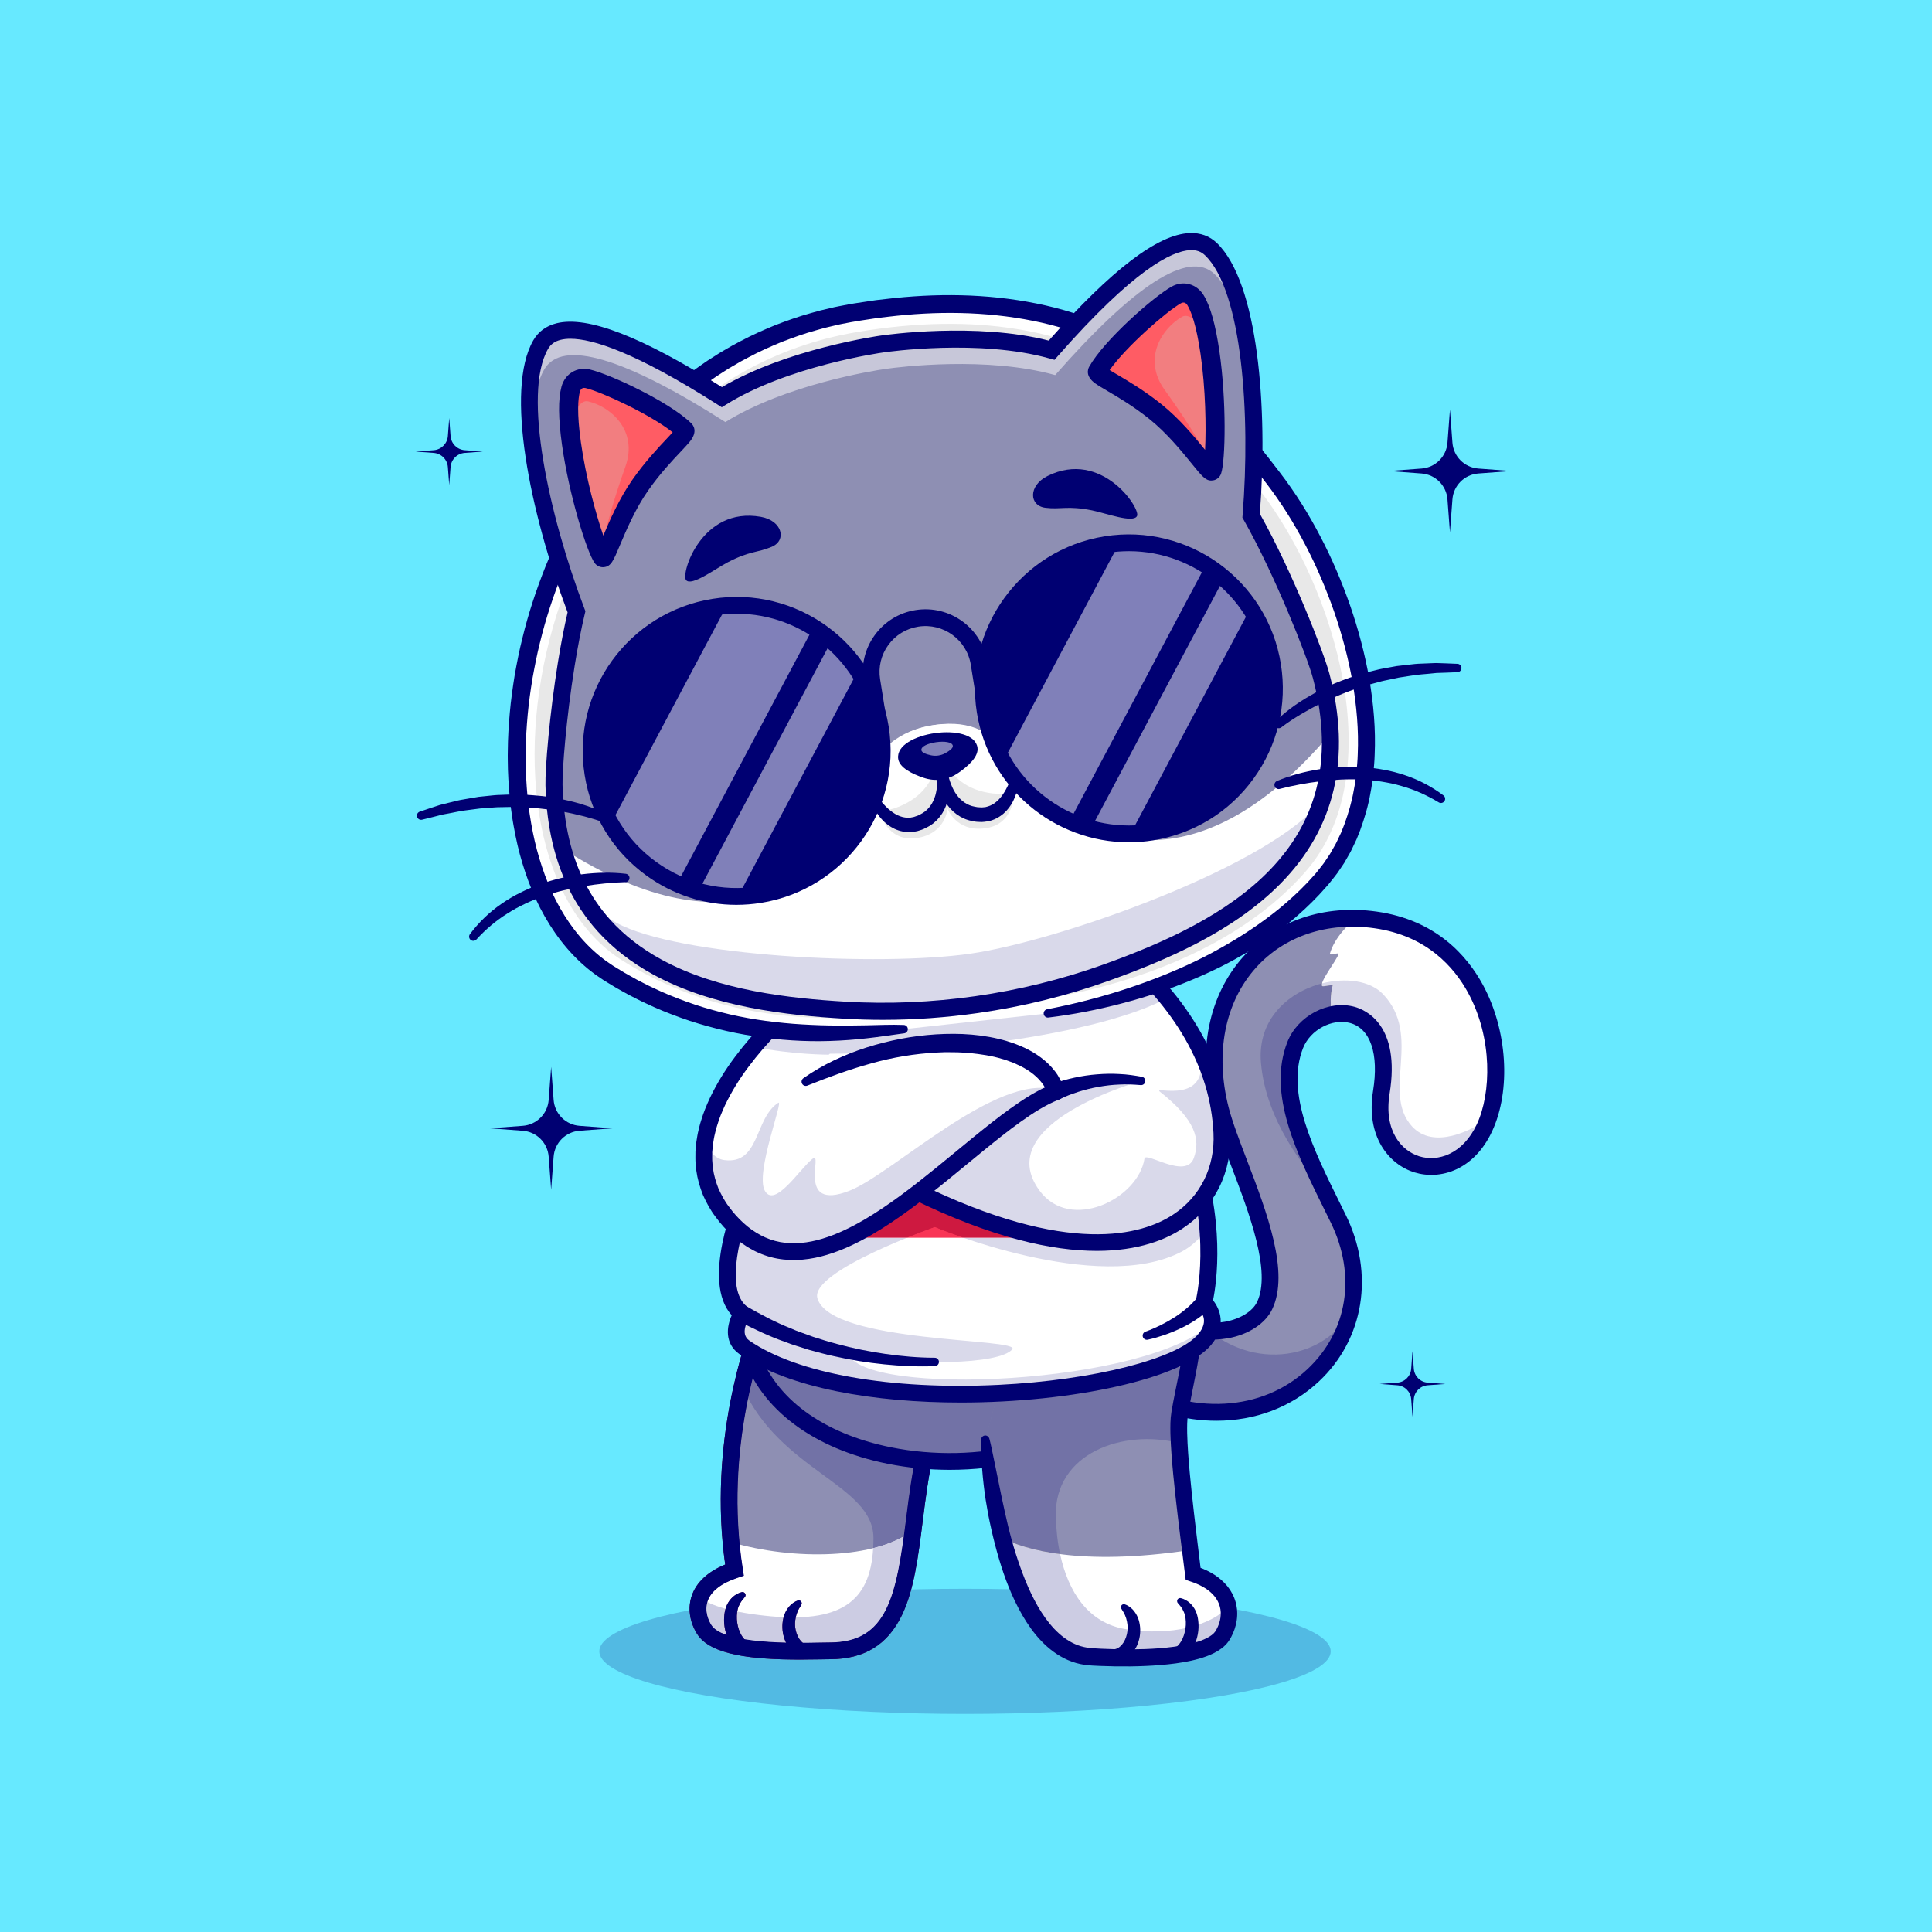 <?xml version="1.0" encoding="UTF-8"?>
<svg id="Réteg_2" data-name="Réteg 2" xmlns="http://www.w3.org/2000/svg" viewBox="0 0 4000 4000">
  <defs>
    <style>
      .cls-1 {
        fill: #8e8fb3;
      }

      .cls-1, .cls-2, .cls-3, .cls-4, .cls-5, .cls-6, .cls-7, .cls-8, .cls-9, .cls-10, .cls-11, .cls-12, .cls-13 {
        stroke-width: 0px;
      }

      .cls-2 {
        fill: #000072;
      }

      .cls-3 {
        fill: #67e9ff;
      }

      .cls-4 {
        fill: #f27e80;
      }

      .cls-5 {
        fill: #ce1940;
      }

      .cls-6 {
        fill: #686868;
      }

      .cls-7 {
        fill: #3a3a3a;
      }

      .cls-8 {
        fill: #6b184e;
      }

      .cls-9 {
        fill: #f93556;
      }

      .cls-10 {
        fill: #e8e8e8;
      }

      .cls-14 {
        opacity: .15;
      }

      .cls-15 {
        opacity: .2;
      }

      .cls-16 {
        opacity: .5;
      }

      .cls-11 {
        fill: #ff5c64;
      }

      .cls-12 {
        fill: #fff;
      }

      .cls-13 {
        fill: #c4bfc2;
      }
    </style>
  </defs>
  <g id="Layer_1" data-name="Layer 1">
    <g>
      <rect class="cls-3" width="4000" height="4000"/>
      <g>
        <g class="cls-15">
          <ellipse class="cls-2" cx="1997.96" cy="3418.9" rx="757.16" ry="129.53"/>
        </g>
        <g>
          <path class="cls-13" d="M1582.51,2719.54c-32.57,81.04-99.23,292.72-61.82,531.02-85.65,28.55-85.38,86.71-62.75,123,34.35,55.09,212.09,44.29,260.18,44.29,236.98,0,120.72-359.24,254.68-549.47"/>
          <path class="cls-8" d="M1656.68,3435.97c-98,0-185.94-9.03-213.49-53.22-15.9-25.49-19.74-54.78-10.53-80.33,6.95-19.28,24.58-45.1,68.77-63.25-35.25-250.13,40.5-465.28,64.96-526.11,3.58-8.91,13.7-13.22,22.61-9.64,8.91,3.58,13.22,13.7,9.64,22.61-24.07,59.89-99.6,274.52-60.77,521.84l2.28,14.53-13.96,4.65c-32.59,10.86-53.63,27.17-60.83,47.15-7.92,21.98,2.48,42.4,7.32,50.16,25.16,40.35,174.56,37.41,223.66,36.42,8.73-.17,16.13-.31,21.78-.31,119.55,0,137.81-96.86,157.69-254.89,12.19-96.83,26-206.58,82.78-287.21,5.52-7.85,16.37-9.73,24.22-4.2,7.85,5.53,9.73,16.37,4.2,24.22-51.79,73.54-64.46,174.2-76.71,271.54-9.18,72.94-17.85,141.84-42.94,194.04-29.52,61.41-78.34,91.26-149.24,91.26-5.47,0-12.63.15-21.09.31-13.54.27-27.05.43-40.35.43Z"/>
        </g>
        <path class="cls-1" d="M1972.82,2868.38c-58.01,82.38-69.13,196.44-82.3,299.29-17.25,134.7-38.02,250.19-172.41,250.19-48.1,0-225.81,10.78-260.18-44.32-11.6-18.64-17.34-43.02-8.56-66.18,8.3-21.99,29.63-42.89,71.35-56.79-3.09-19.47-5.43-38.76-7.17-57.83-11.17-122.27,3.13-234.9,23.03-322.88,14.99-66.18,33.11-118.4,45.93-150.34l390.32,148.86Z"/>
        <g class="cls-15">
          <path class="cls-2" d="M1972.82,2868.38c-58.01,82.38-69.13,196.44-82.3,299.29-17.25,134.7-38.02,250.19-172.41,250.19-48.1,0-225.81,10.78-260.18-44.32-11.6-18.64-17.34-43.02-8.56-66.18,16.25,13.04,52.45,28.72,132.66,37.63,170.24,18.94,226.38-36.5,226.38-160.51,0-111.28-194.27-138.17-271.83-314.63,14.99-66.18,33.11-118.4,45.93-150.34l390.32,148.86Z"/>
        </g>
        <path class="cls-10" d="M1890.52,3167.67c-17.25,134.7-38.02,250.19-172.41,250.19-48.1,0-225.81,10.78-260.18-44.32-8.34-13.38-13.64-29.72-12.73-46.45.04-.69.09-1.39.17-2.09.22-2.74.65-5.47,1.22-8.17.13-.7.3-1.35.48-2,.26-1.22.61-2.43,1-3.65.22-.74.43-1.48.74-2.22.17-.57.35-1.09.56-1.61,16.25,13.04,52.45,28.72,132.66,37.63,160.38,17.86,219.51-30.33,225.77-139.65,33.33-8.26,61.96-20.68,82.73-37.67Z"/>
        <path class="cls-12" d="M1890.52,3167.67c-17.25,134.7-38.02,250.19-172.41,250.19-48.1,0-225.81,10.78-260.18-44.32-22.59-36.28-22.9-94.42,62.79-122.97-3.09-19.47-5.43-38.76-7.17-57.83,128.44,38.45,302.9,35.5,376.98-25.07Z"/>
        <g class="cls-15">
          <path class="cls-2" d="M1890.52,3167.67c-17.25,134.7-38.02,250.19-172.41,250.19-48.1,0-225.81,10.78-260.18-44.32-8.34-13.38-13.64-29.72-12.73-46.45.04-.69.09-1.39.17-2.09.22-2.74.65-5.47,1.22-8.17.13-.7.3-1.35.48-2,.26-1.22.61-2.43,1-3.65.22-.74.43-1.48.74-2.22.17-.57.35-1.09.56-1.61,16.25,13.04,52.45,28.72,132.66,37.63,160.38,17.86,219.51-30.33,225.77-139.65,33.33-8.26,61.96-20.68,82.73-37.67Z"/>
        </g>
        <path class="cls-8" d="M1656.63,3435.41c-97.82,0-185.55-8.99-212.97-52.96-15.81-25.35-19.63-54.45-10.48-79.85,6.93-19.23,24.56-45,68.85-63.09-35.38-250.17,40.41-465.42,64.86-526.26,3.46-8.62,13.26-12.8,21.88-9.34,8.62,3.46,12.8,13.26,9.34,21.88-24.09,59.92-99.65,274.67-60.81,522.14l2.21,14.07-13.51,4.5c-32.76,10.92-53.91,27.34-61.17,47.5-8,22.2,2.49,42.81,7.37,50.64,25.33,40.62,169.76,37.77,224.14,36.68,8.73-.17,16.12-.32,21.77-.32,120.02,0,138.32-97.04,158.25-255.37,12.18-96.77,25.98-206.44,82.68-286.96,5.35-7.59,15.85-9.42,23.44-4.07,7.6,5.35,9.42,15.84,4.07,23.44-51.87,73.66-64.55,174.38-76.81,271.79-9.17,72.9-17.84,141.75-42.89,193.87-29.42,61.2-78.07,90.95-148.74,90.95-5.47,0-12.64.14-21.1.31-13.56.27-27.08.43-40.39.43Z"/>
        <path class="cls-8" d="M1657.71,3324.93c-.8,1.44-2.37,3.64-3.41,5.51-1.08,2-2.17,3.92-2.97,6.02-1.76,4.04-3.07,8.2-3.9,12.5-1.81,8.68-2.05,17.48-.05,26.12,1.87,8.53,5.64,16.65,10.68,22.47,5.14,5.87,10.85,9.05,17.86,9.58l.78.06c6.95.53,12.16,6.59,11.63,13.54-.47,6.23-5.39,11.06-11.41,11.61-7.32.69-15.16-.5-22.03-3.61-6.92-3.02-12.81-7.65-17.48-12.85-9.37-10.53-14.4-23.15-16.55-35.91-2.02-12.74-.97-26.25,3.72-38.32,2.45-6.06,5.92-11.8,10.4-16.66,2.25-2.4,4.71-4.63,7.45-6.48,1.34-.96,2.76-1.81,4.26-2.57,1.54-.83,2.88-1.32,5-2.11,3.14-1.16,6.63.44,7.79,3.58.64,1.72.44,3.54-.38,5.03l-1.37,2.47Z"/>
        <path class="cls-8" d="M1540.87,3307.95c-2.87,3.3-6.27,7.39-8.42,11.34-2.29,4-4.01,8.08-5.07,12.32-2.14,8.08-2.59,18.53-1.09,27.97,1.39,9.55,4.47,18.9,9.06,26.52,4.62,7.69,10.55,13.06,17.27,15.34l.8.27c6.6,2.24,10.13,9.4,7.89,16-2.02,5.95-8.05,9.41-14.06,8.39-7.73-1.31-15.15-4.7-21.02-9.37-6-4.59-10.64-10.23-14.39-16.11-7.38-11.88-11.07-24.9-12.34-37.98-.64-6.55-.47-13.15.28-19.71.69-6.42,2.35-13.36,5.22-19.88,3-6.44,7.27-12.27,12.46-16.89,2.65-2.25,5.39-4.33,8.43-5.92,3.09-1.7,5.93-2.85,9.85-3.84,3.36-.85,6.77,1.19,7.62,4.56.52,2.05-.04,4.13-1.32,5.62l-1.18,1.35Z"/>
        <path class="cls-2" d="M1656.68,3435.97c-98,0-185.94-9.03-213.49-53.22-15.9-25.49-19.74-54.78-10.53-80.33,6.95-19.28,24.58-45.1,68.77-63.25-35.25-250.13,40.5-465.28,64.96-526.11,3.58-8.91,13.7-13.22,22.61-9.64,8.91,3.58,13.22,13.7,9.64,22.61-24.07,59.89-99.6,274.52-60.77,521.84l2.28,14.53-13.96,4.65c-32.59,10.86-53.63,27.17-60.83,47.15-7.92,21.98,2.48,42.4,7.32,50.16,25.16,40.35,174.56,37.41,223.66,36.42,8.73-.17,16.13-.31,21.78-.31,119.55,0,137.81-96.86,157.69-254.89,12.19-96.83,26-206.58,82.78-287.21,5.52-7.85,16.37-9.73,24.22-4.2,7.85,5.53,9.73,16.37,4.2,24.22-51.79,73.54-64.46,174.2-76.71,271.54-9.18,72.94-17.85,141.84-42.94,194.04-29.52,61.41-78.34,91.26-149.24,91.26-5.47,0-12.63.15-21.09.31-13.54.27-27.05.43-40.35.43Z"/>
        <path class="cls-2" d="M1657.71,3324.93c-.8,1.44-2.37,3.64-3.41,5.51-1.08,2-2.17,3.92-2.97,6.02-1.76,4.04-3.07,8.2-3.9,12.5-1.81,8.68-2.05,17.48-.05,26.12,1.87,8.53,5.64,16.65,10.68,22.47,5.14,5.87,10.85,9.05,17.86,9.58l.78.06c6.95.53,12.16,6.59,11.63,13.54-.47,6.23-5.39,11.06-11.41,11.61-7.32.69-15.16-.5-22.03-3.61-6.92-3.02-12.81-7.65-17.48-12.85-9.37-10.53-14.4-23.15-16.55-35.91-2.02-12.74-.97-26.25,3.72-38.32,2.45-6.06,5.92-11.8,10.4-16.66,2.25-2.4,4.71-4.63,7.45-6.48,1.34-.96,2.76-1.81,4.26-2.57,1.54-.83,2.88-1.32,5-2.11,3.14-1.16,6.63.44,7.79,3.58.64,1.72.44,3.54-.38,5.03l-1.37,2.47Z"/>
        <path class="cls-2" d="M1540.87,3307.95c-2.87,3.3-6.27,7.39-8.42,11.34-2.29,4-4.01,8.08-5.07,12.32-2.14,8.08-2.59,18.53-1.09,27.97,1.39,9.55,4.47,18.9,9.06,26.52,4.62,7.69,10.55,13.06,17.27,15.34l.8.27c6.6,2.24,10.13,9.4,7.89,16-2.02,5.95-8.05,9.41-14.06,8.39-7.73-1.31-15.15-4.7-21.02-9.37-6-4.59-10.64-10.23-14.39-16.11-7.38-11.88-11.07-24.9-12.34-37.98-.64-6.55-.47-13.15.28-19.71.69-6.42,2.35-13.36,5.22-19.88,3-6.44,7.27-12.27,12.46-16.89,2.65-2.25,5.39-4.33,8.43-5.92,3.09-1.7,5.93-2.85,9.85-3.84,3.36-.85,6.77,1.19,7.62,4.56.52,2.05-.04,4.13-1.32,5.62l-1.18,1.35Z"/>
        <path class="cls-1" d="M2272.12,1859.66s70.43,261.3,99.23,423.37c24.3,136.79,109.01,425.97-53.75,613.12-171.16,196.8-674.24,172.98-763.18-95.55-88.32-266.63,221.02-678.07,165.9-911.08"/>
        <g class="cls-15">
          <path class="cls-2" d="M2272.12,1859.66s70.43,261.3,99.23,423.37c24.3,136.79,109.01,425.97-53.75,613.12-171.16,196.8-674.24,172.98-763.18-95.55-88.32-266.63,221.02-678.07,165.9-911.08"/>
        </g>
        <path class="cls-2" d="M1966.59,3043.1c-43.48,0-87-4.17-128.78-12.56-153.53-30.8-262.83-112.62-299.89-224.49-49.16-148.4,18.13-334.42,83.21-514.31,54.87-151.69,106.7-294.96,82.27-398.23-2.21-9.34,3.57-18.71,12.91-20.92,9.34-2.21,18.71,3.57,20.91,12.91,26.82,113.36-26.72,261.36-83.41,418.06-63.06,174.33-128.27,354.59-82.9,491.56,33.02,99.68,132.79,173.06,273.73,201.34,178.92,35.9,372.32-11.09,459.84-111.73,138.39-159.12,89.42-400.86,60.17-545.3-3.9-19.24-7.58-37.41-10.41-53.37-28.33-159.45-98.19-419.28-98.9-421.88-2.5-9.27,2.99-18.81,12.26-21.31,9.26-2.5,18.81,2.99,21.3,12.26.71,2.62,70.96,263.89,99.56,424.85,2.76,15.55,6.4,33.53,10.26,52.55,30.53,150.72,81.62,402.97-68.01,575.01-48.92,56.25-124.41,97.49-218.32,119.28-46.7,10.84-96.22,16.27-145.8,16.27Z"/>
        <path class="cls-1" d="M2325.53,2869.83c225.88,129.39,440.38,11.26,472.91-167.61,6.38-35.13,5.69-72.62-3.25-111.01-5.25-22.53-13.38-45.34-24.64-68.27-9.92-20.25-20.09-40.54-29.97-60.87-34.52-70.96-65.43-141.75-70.88-207.83-2.6-31.35.53-61.69,11.79-90.43,5.98-15.17,15.62-28.26,27.45-38.67,14.03-12.32,31.15-20.9,48.8-24.64,7.89-1.67,15.86-2.4,23.75-2.03,50.87,2.15,97.02,48.19,78.4,162.94-26.11,161.23,149.19,211.65,213.6,73.4,2.85-6.14,5.41-12.61,7.81-19.36.77-2.36,1.59-4.76,2.36-7.16,40.22-128.74-8.5-351.65-207.38-398.37-9.11-2.2-18.58-3.94-28.38-5.33-13.42-1.87-26.63-3.01-39.56-3.33-23.99-.65-47.13,1.3-69.13,5.61-161.55,31.64-263.25,190.67-212.3,390.16,27.37,107.07,138.09,308.96,91.21,406.47-14.84,30.9-60.38,54.89-114.34,52.37-1.38-.04-2.81-.12-4.23-.2h-.04c-38.91-2.81-81.9-19.48-120.57-57.21l-53.39,171.39Z"/>
        <g class="cls-15">
          <path class="cls-2" d="M2325.56,2869.84c225.87,129.39,440.4,11.24,472.9-167.62-27.29,90.3-174.92,148.66-294.67,53.62-1.39-.04-2.81-.11-4.23-.22h-.04c-38.92-2.81-81.89-19.48-120.56-57.2l-53.4,171.41Z"/>
        </g>
        <g class="cls-15">
          <path class="cls-2" d="M2610.64,2199.93c9.92,120.12,92.65,221.9,129.93,262.13-34.51-70.95-65.41-141.75-70.88-207.82-2.59-31.37.55-61.68,11.82-90.43,5.95-15.17,15.58-28.27,27.43-38.67,20.28-17.87,47.02-27.83,72.55-26.7,50.85,2.15,97,48.19,78.39,162.95-26.12,161.23,149.2,211.65,213.58,73.39,2.85-6.13,5.44-12.62,7.81-19.37-32.39,24.33-113.37,66.1-158.24,16.2-63.14-70.22,22.87-187.44-60.08-273.8-63.2-65.79-265.2-13.64-252.32,142.12Z"/>
        </g>
        <path class="cls-6" d="M2737.53,2041.61c1.59,1.67,22.08-3.66,21.51-1.42-2.4,9.8-6.83,29.6-1.3,60.3.12-.04.2-.04.32-.04,1.55-.37,3.05-.65,4.6-.85,1.34-.24,2.68-.41,4.03-.57,1.06-.12,2.16-.24,3.25-.33.98-.08,1.99-.16,3.01-.2,2.85-.16,5.69-.16,8.54-.04,50.87,2.15,97.02,48.19,78.4,162.94-26.11,161.23,149.19,211.65,213.6,73.4,2.85-6.14,5.41-12.61,7.81-19.36-32.41,24.32-113.37,66.08-158.26,16.18-63.15-70.22,22.89-187.46-60.06-273.82-26.39-27.45-76.89-34.36-125.89-21.8-.65,2.56-.61,4.51.45,5.61Z"/>
        <path class="cls-12" d="M2757.74,2100.49c7.89-1.67,15.86-2.4,23.75-2.03,50.87,2.15,97.02,48.19,78.4,162.94-26.11,161.23,149.19,211.65,213.6,73.4,2.85-6.14,5.41-12.61,7.81-19.36.77-2.36,1.59-4.76,2.36-7.16,40.22-128.74-8.5-351.65-207.38-398.37-9.11-2.2-18.58-3.94-28.38-5.33-13.42-1.87-26.63-3.01-39.56-3.33-13.11,8.2-45.92,40.16-55.01,73.65-1.12,4.14,19.82-3.93,18.18.48-5.52,14.81-40.78,59.08-33.97,66.26,1.57,1.65,22.07-3.66,21.53-1.44-2.39,9.81-6.85,29.59-1.31,60.3Z"/>
        <g class="cls-14">
          <path class="cls-2" d="M2737.53,2041.61c1.59,1.67,22.08-3.66,21.51-1.42-2.4,9.8-6.83,29.6-1.3,60.3.12-.04.2-.04.32-.04,1.55-.33,3.05-.61,4.6-.85,1.34-.24,2.68-.41,4.03-.57,1.06-.12,2.16-.24,3.25-.33,1.02-.08,2.03-.16,3.01-.2,2.85-.16,5.69-.16,8.54-.04,50.87,2.15,97.02,48.19,78.4,162.94-26.11,161.23,149.19,211.65,213.6,73.4,2.85-6.14,5.41-12.61,7.81-19.36-32.41,24.32-113.37,66.08-158.26,16.18-63.15-70.22,22.89-187.46-60.06-273.82-26.39-27.45-76.89-34.36-125.89-21.8-.65,2.56-.61,4.51.45,5.61Z"/>
        </g>
        <path class="cls-2" d="M2518.44,2941.51c-65.99,0-135.44-18.73-201.52-56.6-8.33-4.77-11.21-15.39-6.44-23.72,4.77-8.33,15.39-11.2,23.72-6.44,132.52,75.94,278.89,68.02,372.88-20.19,83.28-78.15,101.64-194.61,47.9-303.92-3.74-7.61-7.52-15.24-11.29-22.88-59.14-119.53-120.29-243.12-78.37-350.28,21.27-54.36,85-87.79,139.16-72.98,22.84,6.24,95.58,37.65,72.57,179.7-12.63,77.98,25.36,118.7,61.74,129.88,38.28,11.77,89.89-4.28,118.93-66.64,29.72-63.82,33.01-177.73-18.19-271.98-28.54-52.54-85.38-118.38-194.08-133.66-97.08-13.67-186.56,16.26-245.49,82.07-64.29,71.8-84.78,177.09-56.23,288.85,7.58,29.67,22.22,68.03,37.72,108.64,41.74,109.35,89.04,233.3,52.34,309.62-14.13,29.39-49.16,52.29-91.4,59.76-61.44,10.86-125.43-10.95-175.59-59.84-6.87-6.7-7.01-17.7-.32-24.58,6.7-6.87,17.7-7.02,24.58-.31,42.05,40.99,95,59.4,145.28,50.5,30.95-5.47,56.9-21.4,66.13-40.59,30.22-62.84-16.19-184.45-53.49-282.16-15.87-41.57-30.85-80.83-38.92-112.43-31.47-123.18-8.14-240.05,64.01-320.64,66.79-74.6,167.46-108.6,276.23-93.31,123.03,17.31,187.43,91.94,219.78,151.5,50.84,93.58,58.72,218.28,19.16,303.24-37.87,81.32-107.98,101.39-160.65,85.2-53.65-16.49-101.01-75.04-85.84-168.67,12.4-76.54-5.33-129.1-47.42-140.61-37.18-10.17-82.79,14.2-97.62,52.12-36.33,92.85,21.36,209.44,77.15,322.19,3.79,7.66,7.58,15.32,11.33,22.96,59.81,121.68,38.1,256.94-55.31,344.6-57.71,54.16-132.55,81.6-212.43,81.6Z"/>
        <path class="cls-1" d="M2531.25,3385.92c-33.85,55.4-224.77,47.49-272.78,44.28-99.02-6.56-153.51-129.79-183.41-245.71-25.9-100.41-33.28-195.35-35.24-204.22l286.08-1036.34c218.6,683.57,142.39,823.57,116.32,983.42-2.13,13.21-2.22,34.33-.87,60.4,3,59.53,13.34,145,22.77,221.47,2.13,16.95,4.17,33.5,6.08,49.19,45.45,14.69,67.52,40.71,72.91,68.39,4,20.12-.83,41.06-11.86,59.14Z"/>
        <g class="cls-15">
          <path class="cls-2" d="M2531.25,3385.92c-33.85,55.4-224.77,47.49-272.78,44.28-99.02-6.56-153.51-129.79-183.41-245.71-25.9-100.41-33.28-195.35-35.24-204.22l286.08-1036.34c218.6,683.57,142.39,823.57,116.32,983.42-2.13,13.21-2.22,34.33-.87,60.4-115.88-29.5-258.92,20.34-255.45,152.29,2.91,108.89,42.28,216.69,145.52,233.07,93.64,14.9,175.67-7.73,211.69-46.32,4,20.12-.83,41.06-11.86,59.14Z"/>
        </g>
        <path class="cls-6" d="M2544.5,3340.91c0,2.26-.09,4.52-.3,6.74-.09,1.3-.22,2.56-.43,3.87-.09.83-.22,1.61-.35,2.39-.09.56-.17,1.09-.3,1.65-.43,2.35-.96,4.65-1.61,6.95-.35,1.22-.7,2.39-1.09,3.52-.09.3-.17.61-.26.91-.96,2.78-2.04,5.56-3.26,8.3-.13.3-.26.61-.39.91-.74,1.52-1.48,3.04-2.26,4.52-.96,1.78-1.96,3.52-3,5.26-33.85,55.4-224.77,47.49-272.78,44.28-99.02-6.56-153.51-129.79-183.41-245.71,22.16,11.12,60.27,25.33,119.79,33.15,16.77,78.12,58.31,143.04,136.57,155.47,93.64,14.9,175.67-7.73,211.69-46.32.22,1.17.43,2.39.61,3.56.17,1.17.35,2.35.43,3.56.13,1.17.22,2.35.26,3.56.04,1.13.09,2.26.09,3.43Z"/>
        <path class="cls-12" d="M2531.25,3385.92c-33.85,55.4-224.77,47.49-272.78,44.28-99.02-6.56-153.51-129.79-183.41-245.71,45.75,22.99,159.55,59.09,389.06,24.72,2.13,16.95,4.17,33.5,6.08,49.19,78.47,25.33,87.25,84.56,61.05,127.53Z"/>
        <g class="cls-15">
          <path class="cls-2" d="M2544.5,3340.91c0,2.26-.09,4.52-.3,6.74-.09,1.3-.26,2.61-.43,3.87-.09.83-.22,1.61-.35,2.39-.09.56-.17,1.09-.3,1.65-.43,2.35-.96,4.65-1.61,6.95-.35,1.17-.7,2.35-1.09,3.52-.09.3-.17.61-.26.91-.96,2.78-2.04,5.56-3.26,8.3-.13.3-.26.61-.39.91-.74,1.52-1.48,3-2.26,4.52-.96,1.78-1.96,3.52-3,5.26-33.85,55.4-224.77,47.49-272.78,44.28-99.02-6.56-153.51-129.79-183.41-245.71,22.16,11.12,60.27,25.33,119.79,33.15,16.77,78.12,58.31,143.04,136.57,155.47,93.64,14.9,175.67-7.73,211.69-46.32.22,1.17.43,2.39.61,3.56.17,1.17.35,2.35.43,3.56.13,1.17.22,2.35.26,3.56.04,1.13.09,2.26.09,3.43Z"/>
        </g>
        <path class="cls-2" d="M2342.45,1938.62c33.74,106.49,65.41,213.75,91.85,322.59,13.17,54.42,25.09,109.22,34.89,164.52,9.81,55.29,17.52,111.11,21.36,167.49,3.93,56.31,3.96,113.35-2.29,169.92-3.02,28.27-7.68,56.34-13.05,83.92-5.32,27.62-11.2,54.71-15.62,81.58-1.9,11.57-1.86,25.04-1.67,38.48.29,13.5,1.03,27.18,1.97,40.89,1.9,27.44,4.58,55.01,7.49,82.58,5.87,55.17,12.83,110.37,19.52,165.74l-11.53-13.96h.01c21.1,6.89,42.49,17.25,59.67,34.85,8.54,8.7,15.7,19.36,20.34,31.18,4.64,11.81,6.69,24.68,6.01,37.17-.57,12.53-3.71,24.64-8.55,35.75-1.2,2.79-2.55,5.5-3.96,8.17-1.53,2.71-2.72,5-4.99,8.28-4.19,6.05-9.22,10.76-14.33,14.72-10.31,7.84-21.06,12.73-31.67,16.71-10.64,3.94-21.26,6.76-31.84,9.11-21.16,4.61-42.2,7.19-63.17,8.94-20.96,1.74-41.85,2.59-62.7,2.85-20.85.25-41.65-.08-62.46-.94-10.48-.53-20.38-.69-32.6-2.4-11.65-1.75-23.15-4.99-33.92-9.67-21.64-9.33-40.15-23.71-55.59-39.84-15.48-16.2-28.01-34.29-38.87-52.92-21.59-37.4-36.78-77.1-48.61-117.31-5.95-20.1-11.13-40.36-15.71-60.69-2.31-10.16-4.45-20.35-6.46-30.56-1.9-10.23-3.66-20.47-5.29-30.73-3.14-20.53-5.5-41.15-7.15-61.81-.69-10.35-1.42-20.67-1.72-31.02-.2-5.17-.35-10.34-.4-15.49l-.1-14.6v-1.38c-.04-4.78,3.8-8.67,8.58-8.71,4.01-.03,7.4,2.68,8.4,6.37.96,3.53,1.45,5.65,2.1,8.32l1.71,7.58,3.2,15.06,6.16,29.99,12.18,59.7c2,9.93,4.16,19.82,6.4,29.67,2.12,9.88,4.36,19.73,6.76,29.53,4.75,19.6,10.07,39.03,16.09,58.15,12.2,38.12,26.39,75.62,45.84,109.35,9.73,16.8,20.83,32.58,33.56,46.2,12.76,13.54,27.3,24.8,43.36,31.88,8.01,3.57,16.41,5.99,25.02,7.36,8.07,1.27,18.72,1.72,28.71,2.26,20.16.99,40.39,1.47,60.55,1.39,40.21-.28,80.77-2.31,118.81-10.31,9.43-2.06,18.69-4.51,27.29-7.68,8.58-3.13,16.64-7.01,22.67-11.63,2.99-2.3,5.5-4.72,7.14-7.13.68-.91,1.94-3.14,2.93-4.89.99-1.86,1.94-3.74,2.77-5.66,3.37-7.65,5.45-15.73,5.82-23.7.98-16.02-5.08-31.22-16.65-43.11-11.51-12-27.96-20.58-45.66-26.36h0s-10.23-3.54-10.23-3.54l-1.3-10.42c-6.88-55.22-14.05-110.55-20.18-166.15-3.04-27.82-5.85-55.69-7.91-83.83-1.01-14.08-1.83-28.21-2.2-42.56-.24-14.37-.43-28.92,2.16-44.88,4.72-28.09,10.78-55.45,16.08-82.51,5.36-27.08,9.93-54,12.92-81.12,6.1-54.19,6.56-109.04,2.52-163.83-3.81-54.8-11.43-109.5-21.17-163.88-9.73-54.4-21.58-108.51-34.7-162.35-26.34-107.69-57.97-214.23-91.7-320.1l-.02-.06c-2.91-9.15,2.14-18.92,11.28-21.84,9.15-2.91,18.92,2.14,21.84,11.29v.03Z"/>
        <path class="cls-2" d="M2328.91,3321.68c2.12.78,3.46,1.27,5,2.11,1.5.75,2.92,1.61,4.26,2.57,2.74,1.85,5.2,4.08,7.45,6.48,4.48,4.86,7.95,10.6,10.4,16.65,4.69,12.07,5.74,25.58,3.72,38.32-2.14,12.76-7.18,25.38-16.55,35.91-4.67,5.21-10.56,9.83-17.48,12.85-6.87,3.1-14.72,4.29-22.03,3.61-6.94-.65-12.04-6.8-11.39-13.75.58-6.22,5.58-10.96,11.61-11.41l.78-.06c7-.53,12.71-3.71,17.86-9.58,5.05-5.82,8.81-13.94,10.68-22.47,2-8.64,1.76-17.44-.05-26.12-.83-4.31-2.14-8.46-3.9-12.5-.8-2.09-1.89-4.02-2.97-6.02-1.04-1.86-2.61-4.07-3.41-5.51l-1.36-2.44c-1.63-2.92-.58-6.62,2.34-8.25,1.6-.89,3.46-.97,5.06-.39Z"/>
        <path class="cls-2" d="M2444.84,3308.78c3.93.99,6.77,2.14,9.85,3.84,3.04,1.59,5.78,3.67,8.43,5.92,5.19,4.61,9.46,10.45,12.46,16.89,2.88,6.52,4.53,13.46,5.22,19.88.75,6.56.92,13.16.28,19.71-1.27,13.08-4.96,26.1-12.34,37.98-3.75,5.88-8.39,11.52-14.39,16.11-5.87,4.67-13.29,8.06-21.02,9.37-6.87,1.17-13.38-3.46-14.55-10.33-1.05-6.2,2.61-12.11,8.38-14.06l.8-.27c6.72-2.28,12.65-7.66,17.27-15.34,4.59-7.62,7.67-16.97,9.06-26.52,1.51-9.43,1.06-19.89-1.09-27.97-1.05-4.24-2.77-8.32-5.07-12.32-2.15-3.96-5.55-8.04-8.42-11.34l-1.15-1.33c-2.28-2.62-2-6.58.62-8.86,1.6-1.39,3.74-1.82,5.65-1.35Z"/>
        <path class="cls-12" d="M2510.04,2738.03c-.65,10.3-4.87,22.12-15.56,34.98-96.11,115.49-722.24,176.32-952.96,16.82-35.46-24.51-4.82-70.3-4.82-70.3-73.95-55.88,9.3-247.89,9.3-247.89,0,0,870.49-228.81,916.29-102.81,23.2,63.87,34.07,122.53,38.28,172.07,8.13,95.03-8.13,156.42-8.13,156.42,0,0,19.12,15.95,17.6,40.71Z"/>
        <g class="cls-14">
          <path class="cls-2" d="M2510.04,2738.03c-.65,10.3-4.87,22.12-15.56,34.98-96.11,115.49-722.24,176.32-952.96,16.82-35.46-24.51-4.82-70.3-4.82-70.3-73.95-55.88,9.3-247.89,9.3-247.89,0,0,870.49-228.81,916.29-102.81,23.2,63.87,34.07,122.53,38.28,172.07-14.9,22.03-32.81,39.37-54.14,50.53-173.5,90.9-511.18-50.77-511.18-50.77,0,0-259.68,91.25-242.82,147.58,28.17,94.1,423.25,81.51,403.35,105.46-26.03,31.24-206.3,36.06-339.57,7.69,26.46,91.94,621.78,66.52,753.83-63.35Z"/>
        </g>
        <path class="cls-2" d="M1989.05,2903.82c-177.16,0-355.14-29-457.42-99.7-32.21-22.26-27.18-57.6-16.65-80.99-63.68-70.25,6.43-238.5,15.06-258.39l3.36-7.75,8.17-2.15c2.18-.57,220.81-57.85,442.22-98.95,413.37-76.73,480.38-32.76,494.83,6.99,59.58,163.92,40.15,293.51,32.82,329.26,14.13,17.54,28.93,52.87-3.59,91.97-58.61,70.46-288,119.7-518.8,119.71ZM1558.68,2486.31c-22.43,55.18-60.68,182.2-11.5,219.36l13.09,9.89-9.12,13.64c-2.1,3.2-20.25,32.16.24,46.32,98.99,68.42,291.99,102.67,516.25,91.66,196.88-9.68,370.78-53.96,413.48-105.3,22.97-27.61,5.84-46.26.05-51.31l-8.14-7.1,2.61-10.57c.35-1.35,35.19-139.6-29.69-318.13-3.94-10.84-44.42-61.04-455.66,15.28-195.91,36.36-389.73,85.48-431.61,96.27Z"/>
        <rect class="cls-9" x="1700.02" y="2368.81" width="519.88" height="193.23"/>
        <rect class="cls-9" x="1700.02" y="2368.81" width="519.88" height="193.23"/>
        <path class="cls-5" d="M2219.88,2368.83v193.23h-227.29c-35.5-12.21-57.36-21.38-57.36-21.38,0,0-23.51,8.3-55.96,21.38h-179.23v-128.31c85.95-20.12,197.96-44.8,309.63-64.92h210.21Z"/>
        <path class="cls-9" d="M1935.23,2540.68s21.86,9.17,57.36,21.38h-113.32c32.46-13.08,55.96-21.38,55.96-21.38Z"/>
        <path class="cls-12" d="M1894.08,2465.42l-41.76-17.08-43.93-17.99s-265.79,35.93-191.62-233.98c1.65-6,3.56-11.86,5.78-17.55,95.59-250.88,687.96-218.6,687.96-218.6,41.32,34.5,76.6,69.96,106.02,106.19,25.98,32.07,47.36,64.78,64.31,98.07,29.85,58.57,45.93,118.92,48.93,180.67,8.34,171.54-175.5,346.26-635.68,120.27Z"/>
        <g class="cls-14">
          <path class="cls-2" d="M2416.54,2066.41c-158.99,84.95-560.08,126.62-793.98,112.41,95.59-250.88,687.96-218.6,687.96-218.6,41.32,34.5,76.6,69.96,106.02,106.19Z"/>
        </g>
        <g class="cls-14">
          <path class="cls-2" d="M1894.08,2465.42l-41.76-17.08c107.76-87.81,329.7-243.98,510.46-210.43,0,0-314.71,86.51-210.3,227.51,63.66,85.95,204,16.95,217.04-66.61,2.43-15.64,85.47,43.88,101.98-.78,14.21-38.5,4.21-79.34-69.78-137.57-18.94-14.9,115.93,36.28,79.12-95.98,29.85,58.57,45.93,118.92,48.93,180.67,8.34,171.54-175.5,346.26-635.68,120.27Z"/>
        </g>
        <path class="cls-2" d="M2270.78,2589.79c-91.34,0-216.29-26.31-383.84-108.5l-85.1-34.85c-8.88-3.64-13.13-13.79-9.5-22.67,3.64-8.88,13.79-13.14,22.67-9.5l86.72,35.56c311.67,153.04,463.92,106.4,526.94,64.97,56.62-37.22,87.14-98.75,83.73-168.82-6.55-134.58-78.22-259.89-213.02-372.42-7.37-6.15-8.35-17.11-2.2-24.48,6.15-7.37,17.11-8.35,24.48-2.2,142.56,119.02,218.42,252.73,225.46,397.42,4.03,82.67-32.19,155.41-99.36,199.56-33.71,22.16-90.16,45.94-176.98,45.94Z"/>
        <path class="cls-12" d="M2185.9,2260.46c-179.76,68.91-487.13,502.68-685.18,255.66-40.32-50.32-49.97-105.15-40.24-159.86,11.86-66.91,52.71-133.57,101.67-191.14,43.36-50.92,93.07-94.81,134.7-125.57,66.57-49.19,152.03-11.3,152.03-11.3l-131.4,153.29-50.06,58.4c177.11-96.77,366.29-98.37,457.88-47.62,43.93,24.38,56.36,53.49,59.53,64.05.83,2.61,1.04,4.08,1.04,4.08Z"/>
        <g class="cls-14">
          <path class="cls-2" d="M1847.25,2030.32l-131.4,153.29s-77.08,0-155.34-16.42c43.36-50.92,93.07-94.81,134.7-125.57,66.57-49.19,152.03-11.3,152.03-11.3Z"/>
        </g>
        <g class="cls-14">
          <path class="cls-2" d="M2185.9,2260.46c-179.76,68.91-487.13,502.68-685.18,255.66-40.32-50.32-49.97-105.15-40.24-159.86,5.56,22.86,16.95,42.76,39.5,45.58,73.69,9.34,61.57-86.38,111.28-118.58,12.34-7.99-48.4,145.43-27.72,182.15,20.73,36.76,72.87-45.93,98.16-65.83,25.29-19.94-36.02,109.63,76.69,65.83,90.07-34.98,305.37-245.19,426.47-209.04.83,2.61,1.04,4.08,1.04,4.08Z"/>
        </g>
        <path class="cls-2" d="M1663.29,2232.31c39.66-27.89,84.25-48.68,130.64-63.6,46.5-14.66,94.83-24.19,143.9-27.19,48.99-2.99,99.04-.34,147.72,14.22,24.16,7.43,48.38,17.83,69.58,33.78,10.62,7.94,20.54,17.3,28.95,28.3,4.29,5.41,7.99,11.43,11.25,17.77,1.61,3.2,3.09,6.5,4.38,10,.65,1.73,1.26,3.53,1.8,5.42.29.9.54,1.96.79,2.95l.37,1.64.41,2.21c1.51,8.06-3.04,15.85-10.43,18.69l-.53.2h-.01c-27.35,10.79-53.87,27.9-79.42,46.13-25.61,18.36-50.52,38.32-75.35,58.53-49.65,40.51-98.88,82.45-151.37,121.13-26.29,19.28-53.32,37.86-81.99,54.39-28.65,16.48-58.87,31.2-91.56,41.04-32.51,9.78-68.25,14.32-103.48,7.78-17.54-3.2-34.59-9.32-50.27-17.59-15.71-8.28-30.02-18.73-42.84-30.41-12.88-11.77-24.21-24.37-34.37-38.45-10.64-13.69-18.91-29.31-26.1-45.29-6.52-16.33-11.45-33.37-13.78-50.82-.79-4.33-.83-8.73-1.26-13.09-.36-4.37-.73-8.75-.57-13.11l.11-13.09,1.13-12.97c.27-4.35.98-8.6,1.71-12.85.76-4.24,1.27-8.55,2.25-12.73,1.97-8.34,3.78-16.76,6.47-24.83,4.8-16.39,11.3-32.04,18.36-47.3,14.51-30.33,32.17-58.74,52.04-85.17,19.82-26.49,41.42-51.44,64.48-74.84,22.98-23.49,47.29-45.57,72.81-66.27,6.41-5.14,12.82-10.29,19.41-15.23l4.93-3.72c1.64-1.24,3.21-2.48,5.23-3.74l11.53-7.48c16-9.01,33.61-14.91,51.4-17.64,17.81-2.76,35.71-2.52,53.05-.18,8.71,1.06,17.24,2.93,25.7,5.03,4.22,1.15,8.42,2.27,12.6,3.69,2.09.66,4.18,1.37,6.29,2.16,2.18.78,4.05,1.51,6.68,2.62,8.84,3.75,12.96,13.94,9.22,22.78-3.72,8.78-13.81,12.9-22.6,9.29l-.71-.29c-1.08-.44-2.95-1.2-4.56-1.76-1.66-.62-3.37-1.21-5.12-1.76-3.43-1.17-7.01-2.12-10.55-3.09-7.14-1.76-14.36-3.36-21.62-4.23-14.51-1.97-29.11-2.1-43.09.09-13.99,2.16-27.29,6.68-39.37,13.43l-8.7,5.67c-1.41.83-3.01,2.08-4.58,3.26l-4.7,3.55c-6.28,4.71-12.42,9.64-18.56,14.56-24.45,19.84-47.85,41.09-69.87,63.59-22.1,22.43-42.7,46.25-61.43,71.28-18.8,24.98-35.21,51.53-48.48,79.24-6.43,13.91-12.32,28.06-16.54,42.57-2.42,7.2-3.95,14.54-5.7,21.84-.87,3.65-1.27,7.35-1.94,11.03-.64,3.68-1.27,7.35-1.47,11.05l-.99,11.06-.07,11.04c-.17,3.69.17,7.33.48,10.98.38,3.63.35,7.33,1.04,10.91,1.93,14.49,6.04,28.51,11.39,42.07,6.07,13.26,12.83,26.36,22.02,38.08,8.61,12.03,18.93,23.5,29.81,33.39,21.84,20,47.78,34.36,76.07,39.51,28.28,5.25,58.23,1.79,87.14-6.91,28.99-8.7,57.07-22.25,84.13-37.84,27.1-15.61,53.19-33.52,78.77-52.29,51.15-37.68,99.97-79.24,150.01-120.08,25.07-20.4,50.39-40.71,77.08-59.85,26.77-19,54.62-37.39,87.22-50.33h.01s-10.95,18.88-10.95,18.88c.06.4,0,.19-.04.03l-.16-.53c-.15-.44-.24-.83-.44-1.34-.32-.95-.71-1.95-1.16-2.98-.86-2.04-1.9-4.13-3.06-6.18-2.4-4.09-5.05-8.18-8.24-12.01-6.22-7.75-13.88-14.73-22.44-20.79-8.55-6.1-18.01-11.28-27.85-15.61-2.47-1.09-4.74-2.48-7.35-3.36l-7.72-2.82c-5.14-1.89-10.21-3.91-15.66-5.19-21.16-6.53-43.7-9.74-66.2-12.11-11.36-.72-22.67-1.77-34.13-1.66-5.71-.04-11.42-.25-17.15-.17l-17.19.72c-45.82,2.37-91.68,9.9-136.22,22.56-44.7,12.27-88.27,28.34-132.11,45.9l-.05.02c-4.48,1.8-9.57-.38-11.37-4.87-1.54-3.84-.15-8.13,3.09-10.4Z"/>
        <path class="cls-2" d="M2178.43,2244.76c4.42-1.81,7.95-3.07,11.85-4.35,3.81-1.31,7.63-2.4,11.44-3.57,7.63-2.15,15.28-4.09,22.97-5.72,15.38-3.3,30.89-5.63,46.48-6.81,15.57-1.25,31.2-1.61,46.75-.65,15.55.61,30.97,2.96,46.2,5.68,4.72.84,7.87,5.36,7.02,10.08-.79,4.43-4.81,7.47-9.2,7.14l-.44-.04c-14.6-1.16-29.17-1.98-43.73-1.14-14.54.49-29.01,2.25-43.27,4.79-14.27,2.47-28.34,6.01-42.06,10.37-6.86,2.16-13.62,4.6-20.27,7.17-3.28,1.37-6.6,2.66-9.78,4.12-3.14,1.36-6.55,3.01-8.99,4.3l-.23.12c-8.5,4.5-19.03,1.26-23.53-7.24-4.5-8.5-1.26-19.03,7.24-23.53.5-.27,1.03-.51,1.55-.73Z"/>
        <path class="cls-12" d="M2169.23,2098.13c71.71-11.15,385.53-66.07,568.31-278.72,182.58-212.42,62.64-615.44-98.95-826.37-122.58-160-338.69-436.93-873.05-345.58-705.4,120.59-875.03,1132.85-506.27,1366.86,265.93,168.76,535.55,118.3,612.2,116.44"/>
        <path class="cls-10" d="M2159.97,2068.3c68.69-10.61,369.28-62.88,544.36-265.26,174.88-202.16,60-585.73-94.78-786.47-117.41-152.28-324.42-415.83-836.26-328.89-675.67,114.77-838.15,1078.16-484.94,1300.87,254.73,160.61,512.98,112.59,586.4,110.82"/>
        <path class="cls-2" d="M2167.89,2089.55c100.03-19.32,197.96-49.37,289.9-91.37,22.93-10.59,45.53-21.87,67.42-34.29,21.95-12.3,43.57-25.16,64.32-39.25,20.84-13.94,41.08-28.71,60.42-44.55,19.19-15.99,37.74-32.75,54.96-50.78,4.4-4.42,8.42-9.18,12.65-13.74l6.28-6.92c1.99-2.35,3.8-4.76,5.71-7.14,3.72-4.81,7.68-9.44,11.22-14.38l10.2-15.15,2.55-3.79,2.26-3.98,4.53-7.95,4.54-7.94c1.53-2.64,2.69-5.48,4.06-8.21,2.6-5.53,5.35-10.99,7.85-16.57l6.77-17.09c8.31-23.06,15.37-46.75,19.49-71.18,1.32-6.04,2.19-12.17,3-18.32.79-6.15,1.87-12.25,2.43-18.44,1.07-12.38,2.38-24.74,2.63-37.21,2.23-49.8-2.45-100.02-10.84-149.53-8.76-49.5-21.79-98.36-38.27-146.03-16.74-47.57-36.48-94.19-60.03-138.77-23.32-44.74-50.11-87.38-80.78-127.2-31.09-40.66-62.69-80.22-97.36-116.83-17.21-18.41-35.28-35.91-54.01-52.61-18.63-16.83-38.28-32.42-58.48-47.19l-15.29-10.89-15.66-10.32c-10.33-7.07-21.31-13.07-31.96-19.62-21.85-12.11-43.99-23.78-67.05-33.46-45.85-19.87-93.83-34.97-143.02-44.66-98.41-19.68-200.42-20.43-300.74-8.26l-18.84,2.17c-6.27.84-12.51,1.89-18.77,2.82-12.46,2.02-25.13,3.6-37.43,5.98-12.27,2.49-24.67,4.46-36.79,7.61l-18.27,4.35c-6.06,1.55-12.05,3.38-18.08,5.05-24.15,6.61-47.71,15.13-71.06,24.09-23.12,9.55-46.02,19.68-68.07,31.52-5.51,2.95-11.09,5.79-16.56,8.83l-16.22,9.45-8.11,4.72-7.91,5.05-15.83,10.1c-20.68,14.1-41.1,28.65-60.35,44.71-19.55,15.68-37.93,32.78-55.93,50.24-8.7,9.04-17.76,17.72-26.08,27.14l-12.69,13.91-12.22,14.34c-64.88,76.79-116.07,164.99-154.01,258.34-18.65,46.82-34.57,94.82-46.38,143.86-6.23,24.44-10.95,49.22-15.48,74.01-4.06,24.87-7.65,49.83-9.94,74.91-2.27,25.07-3.93,50.22-4.14,75.36-.39,12.58.05,25.14.16,37.7.56,12.54.89,25.11,1.97,37.6.73,12.53,2.27,24.97,3.53,37.44,1.75,12.4,3.26,24.84,5.57,37.12,4.29,24.63,9.73,49.05,16.96,72.85,7.14,23.83,15.69,47.18,25.92,69.69,10.36,22.43,22.47,43.96,36.42,64.08,13.95,20.11,29.8,38.79,47.55,55.32,4.57,3.97,8.9,8.25,13.65,11.99,4.79,3.69,9.43,7.58,14.33,11.12l14.99,10.22,16.05,9.8c5.31,3.34,10.74,6.48,16.24,9.49l16.41,9.19c11.19,5.65,22.18,11.72,33.62,16.87,22.58,10.92,45.87,20.32,69.44,28.87,23.55,8.64,47.67,15.71,71.98,21.96,24.32,6.26,48.97,11.26,73.82,15.13,24.84,3.94,49.87,6.65,74.98,8.71,12.56,1,25.15,1.66,37.75,2.25,12.6.62,25.23,1.04,37.87,1.21,25.29.48,50.64.17,76.12-.32,25.55-.43,50.91-1.84,77.48-.74,4.8.2,8.54,4.25,8.34,9.06-.18,4.3-3.45,7.75-7.59,8.28l-.33.04c-24.72,3.17-50.42,7.39-76.1,10.16-25.73,2.93-51.68,4.83-77.71,5.65-52.08,1.7-104.48-1.83-156.21-9.84-25.88-3.96-51.6-9.11-77-15.58-25.4-6.46-50.62-13.79-75.28-22.76-24.68-8.88-49.08-18.66-72.74-30.02-11.98-5.37-23.5-11.67-35.23-17.57l-17.2-9.57c-5.76-3.14-11.45-6.41-17.01-9.89l-16.82-10.22-16.84-11.41c-5.51-3.96-10.74-8.29-16.11-12.43-5.34-4.19-10.19-8.92-15.3-13.36-19.86-18.4-37.43-39.04-52.78-61.04-15.34-22.01-28.53-45.36-39.74-69.5-11.08-24.2-20.27-49.12-27.92-74.42-7.75-25.29-13.55-51.06-18.13-76.96-2.46-12.94-4.09-25.97-5.95-38.99-1.37-13.05-2.99-26.1-3.8-39.18-1.16-13.07-1.55-26.17-2.16-39.26-.16-13.09-.64-26.19-.27-39.27.16-26.18,1.81-52.3,4.11-78.34,2.31-26.04,5.95-51.93,10.11-77.72,4.59-25.71,9.53-51.37,15.98-76.68,12.25-50.77,28.73-100.46,48.08-148.96,39.34-96.7,92.47-188.26,160.18-268.38l12.76-14.95,13.26-14.52c8.69-9.82,18.16-18.92,27.27-28.36,18.82-18.27,38.09-36.14,58.58-52.59,20.19-16.81,41.61-32.1,63.34-46.88l16.63-10.6,8.31-5.3,8.52-4.97,17.05-9.92c5.74-3.2,11.61-6.19,17.4-9.29,23.19-12.43,47.28-23.09,71.59-33.11,24.54-9.44,49.33-18.35,74.7-25.27,6.34-1.75,12.63-3.65,19-5.27l19.18-4.54c12.74-3.27,25.72-5.35,38.59-7.93,12.9-2.47,25.73-4.05,38.59-6.12,6.43-.95,12.85-2.01,19.3-2.87l19.4-2.22c103.27-12.39,209.19-11.64,312.29,9.11,51.52,10.23,102,26.15,150.29,47.15,24.27,10.24,47.6,22.55,70.6,35.34,11.21,6.89,22.76,13.25,33.62,20.69l16.46,10.88,16.05,11.46c21.2,15.54,41.78,31.93,61.23,49.53,19.55,17.47,38.36,35.75,56.18,54.85,35.9,37.99,68.38,78.82,99.58,119.72,31.93,41.55,59.89,86.2,83.94,132.5,24.34,46.23,44.68,94.42,61.94,143.68,16.99,49.35,30.46,100,39.52,151.59,8.7,51.62,13.56,104.21,11.15,157.02-.29,13.2-1.68,26.38-2.85,39.56-.61,6.59-1.76,13.14-2.62,19.72-.88,6.57-1.83,13.14-3.24,19.65-4.48,26.21-12.1,51.94-21.23,77.07l-7.44,18.68c-2.75,6.12-5.76,12.14-8.64,18.21-1.51,3-2.8,6.11-4.48,9.03l-5,8.77-5.02,8.77-2.51,4.38-2.82,4.2-11.33,16.76c-3.94,5.47-8.31,10.63-12.46,15.95-2.11,2.62-4.18,5.32-6.33,7.87l-6.59,7.39c-4.44,4.88-8.69,9.96-13.3,14.68-18.09,19.25-37.53,37.11-57.63,54.12-20.19,16.91-41.5,32.36-63.27,47.03-21.94,14.42-44.66,27.52-67.78,39.75-23.17,12.14-46.93,23.02-70.94,33.16-24.03,10.1-48.36,19.37-72.99,27.7-24.64,8.28-49.58,15.57-74.66,22.18-50.15,13.22-101.11,23.14-152.48,29.37-4.77.58-9.1-2.82-9.68-7.59-.55-4.55,2.58-8.72,7.01-9.59Z"/>
        <g>
          <path class="cls-1" d="M2754.19,1519.15c12.29,294.59-258.93,421.61-467.93,495.99-85.65,30.48-174.24,51.97-264.25,64.79h0c-90.14,12.84-181.34,16.93-272.23,11.56-123.99-7.33-271.26-25.08-389.21-89.56-40.9-22.35-78.27-50.3-109.95-85.39-22.54-25-42.2-53.63-58.19-86.45-10.8-22.23-19.91-46.38-27.1-72.64-2.73-9.97-5.19-20.23-7.34-30.82-6.33-31-10.1-64.7-11.02-101.26-.79-31.68,7.88-141.67,25.52-250.76,5.99-37.15,13.02-74.2,21.09-107.99-75.4-198.49-131.01-454.09-74.27-552.97,36.89-64.3,167.37-23.63,375.19,108.66,123.99-77.1,304.82-106.33,332.66-110.19,27.81-4.07,209.61-26.49,350.16,12.92,162.61-185.07,276.54-260.55,329.92-209.12,82.09,79.1,100.07,340.06,83.1,551.71,67.61,118.92,134.08,290.4,144.94,331.47,11.32,42.85,17.4,82.78,18.91,120.04Z"/>
          <g class="cls-16">
            <path class="cls-12" d="M2586.79,749.31c-13.97-81.64-37.29-148.22-72.21-181.84-53.38-51.44-167.31,24.05-329.92,209.12-140.55-39.41-322.36-16.98-350.16-12.92-27.84,3.86-208.67,33.1-332.66,110.19-207.82-132.29-338.3-172.96-375.19-108.66-24.13,42.04-27.94,112.48-18.56,194.78-17.45-104.03-17.84-195.69,11.21-246.31,36.89-64.3,167.37-23.63,375.19,108.66,123.99-77.1,304.82-106.33,332.66-110.19,27.81-4.07,209.61-26.49,350.16,12.92,162.61-185.07,276.54-260.55,329.92-209.12,42.03,40.49,67.25,128.62,79.55,233.38Z"/>
          </g>
          <path class="cls-12" d="M2754.19,1519.15c12.29,294.59-258.93,421.61-467.93,495.99-85.65,30.48-174.24,51.97-264.25,64.79h0c-90.14,12.84-181.34,16.93-272.23,11.56-123.99-7.33-271.26-25.08-389.21-89.56-40.9-22.35-78.27-50.3-109.95-85.39-22.54-25-42.2-53.63-58.19-86.45-10.8-22.23-19.91-46.38-27.1-72.64,351.08,224.08,559.68,71.42,631.39-148.18,27.7-84.77,103.36-103.32,136.68-108.07,33.32-4.75,111.15-8.06,161.38,65.61,132.03,193.55,380.11,281.68,659.41-47.67Z"/>
          <g class="cls-14">
            <path class="cls-2" d="M2737.54,1655.53c-61.51,199.71-277.44,297.69-450.79,359.42-85.82,30.56-174.57,52.12-264.76,64.97h0c-90.13,12.84-181.31,16.93-272.19,11.56-124-7.32-271.28-25.07-389.24-89.56-40.9-22.35-78.27-50.3-109.95-85.39-12.26-13.62-23.68-28.28-34.14-44.14,18.86,14.06,38.75,26.7,59.45,38.01,128.92,70.48,546.4,90.67,732.18,64.2,185.78-26.47,627.08-183.29,729.43-319.09Z"/>
          </g>
          <path class="cls-2" d="M1420.5,1201.13c-11.48-13.3,32.09-153.03,154.88-131.09,44.23,7.9,54.07,48.53,22.58,61.98-30.01,12.82-45.02,8.07-90.96,31.98-25.99,13.53-75.02,50.43-86.5,37.13Z"/>
          <path class="cls-2" d="M2354.17,1068.11c7.31-15.97-73.55-137.98-185.33-82.62-40.26,19.94-38.37,61.7-4.37,65.82,32.4,3.93,45.48-4.83,96.27,5.31,28.73,5.73,86.12,27.47,93.43,11.5Z"/>
          <path class="cls-4" d="M1325.67,1004.25c-48.29,68.85-72.08,158.94-78.56,149.74-.63-.88-1.28-1.95-1.97-3.21-14.75-26.3-48.3-134.1-62.06-232.43-2.18-15.86-3.74-29.93-4.67-42.38-2.52-33.63-.8-55.66,3.09-70.15,4.85-17.72,20.34-25.13,35.48-21.54,40.26,9.6,158.68,65.58,200.43,106.29,7.44,7.23-43.41,44.83-91.75,113.68Z"/>
          <path class="cls-11" d="M1325.67,1004.25c-48.29,68.85-72.08,158.94-78.56,149.74-.63-.88-1.28-1.95-1.97-3.21,5.4-53.38,30.26-129.59,49.76-184.9,26.66-75.54-31.6-124.39-77.65-134.96-15.79-3.64-30.11,23.5-38.83,45.05-2.52-33.63-.8-55.66,3.09-70.15,4.85-17.72,20.34-25.13,35.48-21.54,40.26,9.6,158.68,65.58,200.43,106.29,7.44,7.23-43.41,44.83-91.75,113.68Z"/>
          <path class="cls-2" d="M1248.19,1174.37c-6.77,0-13.22-3.34-17.23-9.03-16.4-23.32-53.12-142.01-67.4-244.25h0c-7.71-55.18-8.06-94.56-1.09-120.41,7.38-27.02,32.22-41.97,59.07-35.58,42.65,10.13,163.99,66.8,209.67,111.32,4.54,4.43,13.42,16.87-2.11,36.78-4.68,5.99-11.55,13.27-20.25,22.5-18.04,19.12-42.74,45.31-67,79.89-26.67,38.01-45.82,83.49-58.49,113.58-13.71,32.54-18.32,43.51-32.97,45.09-.74.08-1.47.12-2.2.12ZM1202.66,915.62c10.15,72.62,31.28,149.66,46.42,193.24,13.31-31.54,32.85-76.6,60.46-115.95,25.91-36.93,52.81-65.44,70.6-84.31,4.29-4.55,8.88-9.41,12.55-13.5-46.44-37.07-147.1-83.73-180.27-91.61-3.44-.82-9.55-.93-11.85,7.52-3.76,13.92-6.46,43.43,2.08,104.6h0Z"/>
          <path class="cls-4" d="M2392.22,852.3c65.6,52.62,113.6,132.49,117.25,121.84.36-1.02.69-2.23.99-3.63,6.82-29.37,8.93-142.25-5.32-240.51-2.33-15.84-4.76-29.78-7.35-42-6.97-33-14.78-53.67-22.56-66.49-9.61-15.66-26.54-18.45-40.08-10.77-35.98,20.46-134.06,107.29-162.77,158.04-5.12,9.02,54.2,30.92,119.84,83.54Z"/>
          <path class="cls-11" d="M2392.22,852.3c65.6,52.62,113.6,132.49,117.25,121.84.36-1.02.69-2.23.99-3.63-20.09-49.75-65.25-115.98-99.41-163.65-46.69-65.09-4.39-128.27,36.87-151.28,14.15-7.91,35.47,14.15,49.87,32.42-6.97-33-14.78-53.67-22.56-66.49-9.61-15.66-26.54-18.45-40.08-10.77-35.98,20.46-134.06,107.29-162.77,158.04-5.12,9.02,54.2,30.92,119.84,83.54Z"/>
          <path class="cls-2" d="M2507.58,994.93c-11.86,0-19.96-9.98-39.85-34.5-20.57-25.36-51.66-63.67-87.88-92.72-32.96-26.44-63.99-44.68-86.65-58-10.93-6.43-19.56-11.5-25.73-15.95-20.48-14.78-15.42-29.21-12.3-34.72,31.43-55.51,132.12-143.82,170.24-165.45,24.01-13.62,52.03-6.21,66.63,17.63,13.95,22.92,24.6,60.84,32.61,115.97h0c14.84,102.16,12.72,226.39,3.49,253.35-2.5,7.3-8.69,12.66-16.16,13.99-1.54.27-3,.41-4.4.41ZM2297.39,766.22c4.67,2.9,10.43,6.28,15.82,9.45,22.36,13.15,56.15,33.02,91.34,61.24,37.49,30.07,68.85,67.89,90.43,94.45,2.37-46.07,1.15-125.95-9.39-198.52-8.88-61.13-19.71-88.7-27.24-101.07-4.54-7.41-10.37-5.6-13.45-3.86-29.65,16.83-113.27,89.74-147.51,138.31Z"/>
          <path class="cls-2" d="M1827.9,2111.46c-26.5,0-52.88-.77-79.12-2.32-119.51-7.06-272.61-23.87-396.71-91.69-44.78-24.47-83.32-54.44-114.57-89.06-24.33-26.97-44.84-57.44-60.96-90.54-15.95-32.76-28.02-68.99-35.89-107.69-6.61-32.52-10.43-67.63-11.34-104.35-.85-34.3,8.52-147.52,25.72-254.02,6.19-38.32,12.94-73.26,20.1-103.97-78.04-207.36-129.98-460.47-71.16-562.96,10.5-18.29,26.86-30.28,48.63-35.64,64.01-15.75,175.97,27.53,342.11,132.32,133.65-78.88,321.86-105.8,329.99-106.93,8.02-1.16,196.27-27.87,346.61,10.54,130.27-147.01,225.7-219.85,291.55-222.59,22.42-.89,41.46,6.02,56.64,20.65,85.1,81.99,105.91,339.54,88.88,560.44,66.49,118.33,132.41,287.18,143.97,330.95,45.94,173.93,11.87,320.28-101.26,434.98-99.69,101.07-241.96,160.37-354.78,200.74-87.49,31.31-178.95,53.89-271.86,67.12h0c-65.51,9.34-131.35,14.02-196.56,14.02ZM1181.04,701.37c-7.87,0-14.46.82-19.99,2.18-12.36,3.04-20.76,9.06-26.42,18.91-53.26,92.8,1.79,343.88,75.47,537.89l1.93,5.08-1.26,5.29c-7.42,31.13-14.43,67.03-20.84,106.71-18.14,112.29-25.98,219.2-25.28,247.5.86,34.65,4.44,67.68,10.64,98.18,7.28,35.78,18.39,69.18,33.04,99.26,14.66,30.12,33.31,57.82,55.42,82.33,28.57,31.67,63.99,59.17,105.27,81.73,117.93,64.45,266.01,80.57,381.84,87.42,88.44,5.23,178.81,1.39,268.61-11.41h0c90.55-12.9,179.68-34.91,264.93-65.41,251.19-89.89,527.49-238.57,433.77-593.42-11.04-41.78-78.33-213.13-143.2-327.24l-2.69-4.73.43-5.42c16.57-206.87-.69-463.33-77.74-537.56-8.19-7.89-17.94-11.3-30.65-10.79-38.58,1.61-117.39,40.88-273.74,218.84l-7.34,8.36-10.71-3c-144.82-40.6-334.84-13.63-342.86-12.46-8.13,1.13-198.11,28.29-325.85,107.73l-9.45,5.87-9.38-5.97c-170.36-108.46-258.46-135.87-303.97-135.87Z"/>
          <path class="cls-10" d="M2098.43,1624.78s12.06,84.4-64.07,90.7c-53.93,4.49-71.3-37.96-72.6-41.39-.33,3.67-5.15,49.27-58.19,60.02-74.9,15.21-86.89-69.19-86.89-69.19l124.67-129.35,1.29-.18,155.8,89.39Z"/>
          <path class="cls-12" d="M2097.75,1625.45s-15.48,67.73-74.93,60.94c-67.68-7.72-70.76-86.7-70.76-86.7l-2.41.34s18.78,76.77-44.15,102.84c-55.28,22.9-88.82-37.95-88.82-37.95,0,0-36.62-141.88,119.69-164.14,156.3-22.27,161.38,124.67,161.38,124.67Z"/>
          <path class="cls-10" d="M2092.43,1640.82c-8.53,19.55-28.63,50.25-69.58,45.55-67.72-7.7-70.81-86.69-70.81-86.69l-2.38.34s18.79,76.8-44.17,102.87c-38.04,15.75-65.82-8.18-79.43-24.63,11.18-.56,23.05-3.13,35.64-8.33,103.92-43.05,76.16-146.93,76.16-146.93l4-.57s1.84,107.52,113.61,120.31c13.7,1.56,25.98.74,36.96-1.91Z"/>
          <path class="cls-2" d="M1825.33,1660.16c2.4,2.84,5.45,6.39,8.45,9.32,2.95,3.11,6.17,5.88,9.36,8.56,6.45,5.24,13.33,9.44,20.32,11.92,6.96,2.63,13.96,3.37,20.99,2.92,3.52-.82,7.08-.91,10.6-2.47,1.75-.69,3.56-1.07,5.32-1.84l5.21-2.58c13.93-6.86,23.51-18.62,29.11-33.63,2.81-7.47,4.44-15.77,5.25-24.28.49-4.26.58-8.6.64-12.96,0-4.24-.15-8.99-.5-12.74l-.07-.78c-.5-5.43,3.49-10.24,8.92-10.75,4.71-.44,8.95,2.51,10.32,6.84,1.76,5.52,2.81,10.23,3.67,15.44.88,5.11,1.36,10.28,1.55,15.52.29,10.44-.38,21.24-3.48,31.87-5.31,21.26-20.87,42.01-41.22,52.06l-7.53,3.81c-2.56,1.19-5.4,1.96-8.12,2.87-5.34,2.06-11.41,2.59-17.2,3.49-11.98.8-24.13-1.75-34.65-6.58-10.53-4.93-19.39-11.95-26.63-19.86-3.59-3.99-6.88-8.16-9.79-12.53-2.98-4.45-5.37-8.73-7.79-14.08-2.24-4.97-.03-10.81,4.94-13.05,4.11-1.85,8.82-.66,11.59,2.62l.76.9Z"/>
          <path class="cls-2" d="M2107.37,1627.65c-.85,5.81-1.96,10.58-3.61,15.68-1.6,5.01-3.61,9.92-5.96,14.74-4.78,9.59-11.37,18.78-20.13,26.43-8.78,7.54-19.75,13.34-31.49,15.87-5.82.73-11.8,1.89-17.5,1.38-2.86-.13-5.8-.09-8.6-.53l-8.29-1.59c-22.33-4.06-43-19.71-53.96-38.69-5.9-9.37-9.52-19.56-12.12-29.68-1.26-5.09-2.23-10.19-2.79-15.34-.61-5.25-.9-10.06-.73-15.85.16-5.45,4.71-9.74,10.16-9.58,4.72.14,8.58,3.57,9.42,8.03l.15.78c.7,3.7,1.86,8.31,3.03,12.39,1.26,4.17,2.54,8.32,4.18,12.28,3.13,7.96,6.98,15.49,11.74,21.9,9.51,12.89,21.96,21.56,37.25,24.31l5.72,1.04c1.9.26,3.75.13,5.62.31,3.82.54,7.25-.36,10.87-.54,6.88-1.5,13.41-4.14,19.37-8.58,6.03-4.31,11.48-10.24,16.25-17.06,2.32-3.45,4.65-7.01,6.64-10.81,2.07-3.64,4.03-7.9,5.55-11.29l.48-1.07c2.23-4.97,8.07-7.19,13.04-4.96,4.11,1.85,6.34,6.17,5.72,10.42Z"/>
          <g>
            <path class="cls-2" d="M2023.78,1548c2.59,18.42-19.16,38.07-39.66,52.22-21.45,14.81-47.3,18.44-71.99,10.11-23.61-7.96-49.93-20.86-52.51-39.28-7.8-55.56,156.37-78.62,164.17-23.06Z"/>
            <g class="cls-16">
              <path class="cls-12" d="M1972.71,1544.05c.75,5.31-8.12,11.34-16.42,15.76-8.68,4.62-18.93,6.06-28.55,4.01-9.19-1.96-19.38-5.31-20.13-10.63-2.25-16.02,62.84-25.16,65.09-9.14Z"/>
            </g>
          </g>
          <ellipse class="cls-7" cx="1596.06" cy="1549.26" rx="127.69" ry="133.98" transform="translate(-202.55 240.59) rotate(-8.11)"/>
          <ellipse class="cls-12" cx="1616.76" cy="1577.65" rx="54.04" ry="56.7" transform="translate(-206.34 243.79) rotate(-8.11)"/>
          <ellipse class="cls-12" cx="1549.31" cy="1500.32" rx="31.16" ry="32.69" transform="translate(-196.11 233.49) rotate(-8.11)"/>
          <ellipse class="cls-7" cx="2279.19" cy="1451.94" rx="127.69" ry="133.98" transform="translate(-181.99 335.96) rotate(-8.11)"/>
          <ellipse class="cls-12" cx="2299.9" cy="1480.33" rx="54.04" ry="56.7" transform="translate(-185.8 339.18) rotate(-8.11)"/>
          <ellipse class="cls-12" cx="2232.45" cy="1403" rx="31.16" ry="32.69" transform="translate(-175.53 328.82) rotate(-8.11)"/>
          <path class="cls-2" d="M1255.31,1704.72c-3.37-1.33-7.26-2.74-11-4.02-3.73-1.38-7.56-2.61-11.4-3.79-3.81-1.25-7.66-2.4-11.56-3.42-3.9-1.01-7.71-2.27-11.62-3.23-15.63-3.9-31.31-7.59-47.22-10.19-31.74-5.35-63.85-8.93-96.13-9.25-8.06-.35-16.12.27-24.19.26l-12.1.2c-4.03.1-8.05.58-12.08.84-8.05.65-16.1,1.27-24.17,1.78l-24.06,3.12c-16.15,1.56-31.85,5.75-47.88,8.42l-5.99,1.11-5.9,1.51-11.81,3.02-23.72,5.88-.57.14c-4.65,1.15-9.36-1.68-10.51-6.34-1.09-4.41,1.43-8.89,5.67-10.32l23.81-7.98,11.96-3.91,5.98-1.95,6.09-1.56c8.12-2.11,16.28-4.1,24.46-6.05,4.1-.92,8.14-2.12,12.29-2.8l12.43-2.16,24.9-4.25,25.14-2.6c4.2-.37,8.38-.94,12.59-1.13l12.64-.48c8.43-.22,16.86-.86,25.3-.57l25.32.68c8.43.41,16.84,1.31,25.25,2.04,8.43.57,16.76,2.11,25.13,3.22,8.38,1.11,16.65,2.88,24.93,4.6,33.16,7.13,65.26,17.17,95.93,33.67,4.22,2.27,5.8,7.53,3.53,11.76-2.11,3.92-6.8,5.57-10.84,3.96l-.59-.23Z"/>
          <path class="cls-2" d="M1294.33,1826.42c-13.82.35-28.34,1.31-42.46,2.74-14.19,1.43-28.33,3.24-42.35,5.56-28.02,4.73-55.75,11-82.43,20.26-13.34,4.6-26.47,9.76-39.16,15.82-6.42,2.89-12.56,6.3-18.84,9.46-6.06,3.53-12.28,6.82-18.11,10.73-23.88,14.8-45.4,33.14-64.52,53.98l-.12.13c-3.25,3.54-8.75,3.78-12.29.53-3.31-3.04-3.71-8.09-1.08-11.62,18.04-24.08,40.07-45.49,65.03-62.6,12.43-8.63,25.43-16.44,38.99-23.09,13.48-6.79,27.36-12.79,41.58-17.7,28.35-10.1,57.72-17,87.4-20.61,29.77-3.6,59.41-4.49,89.64-.92,4.77.56,8.18,4.88,7.61,9.65-.51,4.35-4.16,7.57-8.41,7.67h-.48Z"/>
          <path class="cls-2" d="M2641.5,1492.88c24.84-24.4,52.87-43.01,82.71-59.12,7.46-3.96,14.92-7.97,22.65-11.38,7.73-3.41,15.3-7.22,23.23-10.12,7.87-3.05,15.7-6.26,23.68-9.01l24.12-7.73c8.02-2.64,16.29-4.38,24.45-6.52l12.27-3.06c4.1-.98,8.28-1.61,12.41-2.43l24.87-4.52,25.09-2.87,12.54-1.4c4.17-.51,8.39-.48,12.58-.75,8.39-.41,16.79-.78,25.17-1.02l6.29-.21,6.29.21,12.57.41,25.09,1.01c4.79.19,8.52,4.23,8.32,9.02-.18,4.54-3.83,8.13-8.29,8.32l-.62.02-24.42.98-12.18.4-6.09.2-6.06.61c-16.13,1.91-32.38,2.27-48.32,5.28l-23.97,3.72c-7.9,1.76-15.8,3.41-23.71,5.04-3.94.87-7.93,1.53-11.83,2.56l-11.68,3.18c-7.74,2.26-15.66,3.92-23.3,6.51-30.9,9.32-60.73,21.72-89.72,35.72-14.55,6.94-28.57,14.86-42.49,22.97-3.49,2.01-6.79,4.29-10.26,6.35-3.47,2.07-6.84,4.24-10.15,6.51-3.36,2.21-6.69,4.46-9.89,6.83-3.23,2.27-6.58,4.71-9.44,6.93l-.5.39c-3.79,2.94-9.24,2.25-12.18-1.53-2.73-3.52-2.33-8.47.77-11.52Z"/>
          <path class="cls-2" d="M2643.86,1617.01c28.03-11.87,56.74-19.29,86.33-24.15,29.5-4.81,59.63-6.4,89.68-4.61,15.03.75,30.03,2.63,44.87,5.39,14.87,2.6,29.54,6.47,43.89,11.28,28.75,9.46,55.88,23.86,79.92,41.95,3.84,2.89,4.61,8.34,1.72,12.18-2.7,3.59-7.66,4.5-11.43,2.23l-.18-.11c-24.18-14.68-49.97-26.28-77.03-33.82-6.69-2.12-13.59-3.55-20.39-5.24-6.92-1.29-13.76-2.84-20.73-3.82-13.88-2.28-27.92-3.57-42.02-4.26-28.2-1.44-56.58.28-84.81,3.56-14.12,1.69-28.19,3.91-42.22,6.49-13.95,2.57-28.16,5.7-41.53,9.22l-.46.12c-4.64,1.22-9.4-1.54-10.62-6.19-1.12-4.24,1.09-8.57,5.02-10.22Z"/>
        </g>
        <path class="cls-2" d="M1822.72,1537.45c-8.39,0-15.78-6.09-17.14-14.65l-17.71-111.05c-5.46-34.25,2.74-68.57,23.1-96.65,20.36-28.08,50.43-46.55,84.67-52.01,70.69-11.27,137.38,37.07,148.65,107.77l17.7,111.05c1.51,9.48-4.95,18.39-14.43,19.9-9.49,1.52-18.39-4.95-19.9-14.43l-17.71-111.05c-8.25-51.77-57.09-87.19-108.85-78.92-25.08,4-47.1,17.52-62,38.08-14.9,20.56-20.91,45.69-16.91,70.77l17.71,111.05c1.51,9.48-4.95,18.39-14.43,19.9-.93.15-1.85.22-2.76.22Z"/>
        <path class="cls-2" d="M1572.64,1852.16c-14.99,2.39-29.89,3.65-44.62,3.78-28.24.3-55.83-3.39-82.12-10.56-15.12-4.13-29.85-9.43-44.02-15.82-57.09-25.68-105.5-68.78-137.39-123.7-18.08-31.15-30.85-66.09-36.85-103.8-26.2-164.37,85.77-318.84,250.1-345.04,9.04-1.43,18.08-2.48,27.03-3.08,64.92-4.48,127.22,12.21,179.41,44.67,13.25,8.21,25.85,17.47,37.67,27.68,20.9,17.95,39.37,38.8,54.75,62.09,23.07,34.76,39.19,74.91,46.19,118.79,26.2,164.33-85.77,318.8-250.15,345Z"/>
        <g class="cls-16">
          <path class="cls-12" d="M1684.17,1298.59l-282.3,530.97c-57.09-25.68-105.5-68.78-137.39-123.7l240.28-451.93c64.92-4.48,127.22,12.21,179.41,44.67Z"/>
        </g>
        <g class="cls-16">
          <path class="cls-12" d="M1776.59,1388.36l-248.58,467.57c-28.24.3-55.83-3.39-82.12-10.56l275.96-519.11c20.9,17.95,39.37,38.8,54.75,62.09Z"/>
        </g>
        <path class="cls-2" d="M1524.52,1873.39c-66.64,0-131.39-20.88-186.39-60.75-68.92-49.97-114.27-123.79-127.67-207.86-27.67-173.55,91.01-337.25,264.56-364.92,173.56-27.68,337.25,91.01,364.92,264.56h0c27.67,173.55-91.01,337.25-264.56,364.92-16.98,2.71-33.99,4.05-50.86,4.05ZM1525.36,1270.61c-14.81,0-29.79,1.16-44.88,3.57-154.62,24.65-260.36,170.5-235.71,325.12,11.94,74.9,52.34,140.67,113.75,185.19,61.41,44.51,136.47,62.44,211.38,50.52,154.62-24.65,260.36-170.5,235.71-325.12h0c-22.25-139.54-143.22-239.27-280.25-239.27Z"/>
        <circle class="cls-2" cx="2337.21" cy="1425.13" r="301.34" transform="translate(-323.17 2070.06) rotate(-45)"/>
        <path class="cls-2" d="M1935.63,2828.45c-35.59,1.46-70.36-.26-105.33-3.75-34.9-3.46-69.6-9.15-103.9-16.91-17.24-3.51-34.13-8.53-51.18-12.98l-25.22-7.99c-4.19-1.37-8.44-2.58-12.59-4.1l-12.42-4.62c-33.41-11.63-65.38-27.15-96.94-43.47-8.53-4.41-11.87-14.9-7.46-23.43,4.41-8.53,14.9-11.87,23.43-7.46.19.1.38.2.56.3l.74.42c29.27,16.68,59.11,32.81,90.7,45.29l11.73,4.94c3.92,1.63,7.96,2.95,11.94,4.44l23.96,8.72c16.27,4.96,32.39,10.53,48.95,14.61,32.91,8.91,66.44,15.87,100.31,20.66,33.75,4.84,68.27,7.93,101.93,7.95h.42c4.8,0,8.68,3.9,8.68,8.69,0,4.67-3.71,8.47-8.33,8.67Z"/>
        <path class="cls-2" d="M2371.91,2756.91c10.12-3.59,20.65-8.16,30.57-13.05,10-4.94,19.67-10.41,28.94-16.33,9.33-5.84,17.99-12.49,26.19-19.39,8.21-6.93,15.4-14.66,22-22.55l.36-.43c6.18-7.38,17.17-8.36,24.55-2.19,7.38,6.18,8.36,17.17,2.19,24.55-.44.53-.98,1.09-1.46,1.55-9.32,8.71-19.04,16.68-29.38,23.4-10.34,6.7-20.9,12.81-31.83,17.88-10.89,5.16-21.98,9.68-33.23,13.58-11.34,3.88-22.48,7.18-34.52,9.8-4.69,1.02-9.32-1.95-10.34-6.64-.94-4.33,1.51-8.6,5.58-10.04l.38-.13Z"/>
        <g class="cls-16">
          <path class="cls-12" d="M2496.75,1169.14l-282.3,530.97c-57.09-25.68-105.5-68.78-137.39-123.7l240.28-451.93c64.92-4.48,127.22,12.21,179.41,44.67Z"/>
        </g>
        <g class="cls-16">
          <path class="cls-12" d="M2589.17,1258.91l-248.58,467.57c-28.24.3-55.83-3.39-82.12-10.56l275.96-519.11c20.9,17.95,39.37,38.8,54.75,62.09Z"/>
        </g>
        <path class="cls-2" d="M2337.02,1743.88c-153.82,0-289.58-111.93-314.56-268.56-27.67-173.55,91.01-337.25,264.56-364.92,173.54-27.69,337.25,91.01,364.92,264.56,13.4,84.07-6.73,168.33-56.7,237.25-49.97,68.93-123.79,114.27-207.86,127.67-16.92,2.7-33.75,4-50.37,4ZM2337.37,1141.15c-14.81,0-29.79,1.16-44.87,3.57-154.62,24.65-260.36,170.5-235.71,325.12,22.25,139.54,143.22,239.27,280.25,239.27,14.81,0,29.79-1.16,44.87-3.57,74.9-11.94,140.67-52.34,185.19-113.75,44.52-61.41,62.46-136.48,50.52-211.38-22.25-139.54-143.22-239.27-280.25-239.27Z"/>
        <path class="cls-2" d="M1268.2,2335.99l-68.42,5.13c-28.64,2.15-51.41,24.91-53.56,53.56l-5.13,68.43-5.13-68.42c-2.15-28.64-24.91-51.41-53.56-53.56l-68.43-5.13,68.43-5.13c28.64-2.15,51.41-24.91,53.56-53.56l5.13-68.42,5.13,68.43c2.15,28.64,24.91,51.41,53.56,53.56l68.42,5.13Z"/>
        <path class="cls-2" d="M3129.08,975.19l-68.42,5.13c-28.64,2.15-51.41,24.91-53.56,53.56l-5.13,68.43-5.13-68.42c-2.15-28.64-24.91-51.41-53.56-53.56l-68.42-5.13,68.43-5.13c28.64-2.15,51.41-24.91,53.56-53.56l5.13-68.42,5.13,68.43c2.15,28.64,24.91,51.41,53.56,53.56l68.42,5.13Z"/>
        <path class="cls-2" d="M2992.36,2865.35l-36.57,2.74c-15.31,1.15-27.47,13.32-28.62,28.62l-2.74,36.57-2.74-36.57c-1.15-15.31-13.32-27.47-28.62-28.62l-36.57-2.74,36.57-2.74c15.31-1.15,27.47-13.32,28.62-28.62l2.74-36.57,2.74,36.57c1.15,15.31,13.32,27.47,28.62,28.62l36.57,2.74Z"/>
        <path class="cls-2" d="M999.53,934.9l-37.4,2.8c-15.66,1.17-28.1,13.62-29.28,29.28l-2.8,37.4-2.8-37.4c-1.17-15.66-13.62-28.1-29.28-29.28l-37.4-2.8,37.4-2.8c15.66-1.17,28.1-13.62,29.28-29.28l2.8-37.4,2.8,37.4c1.17,15.66,13.62,28.1,29.28,29.28l37.4,2.8Z"/>
      </g>
    </g>
  </g>
</svg>